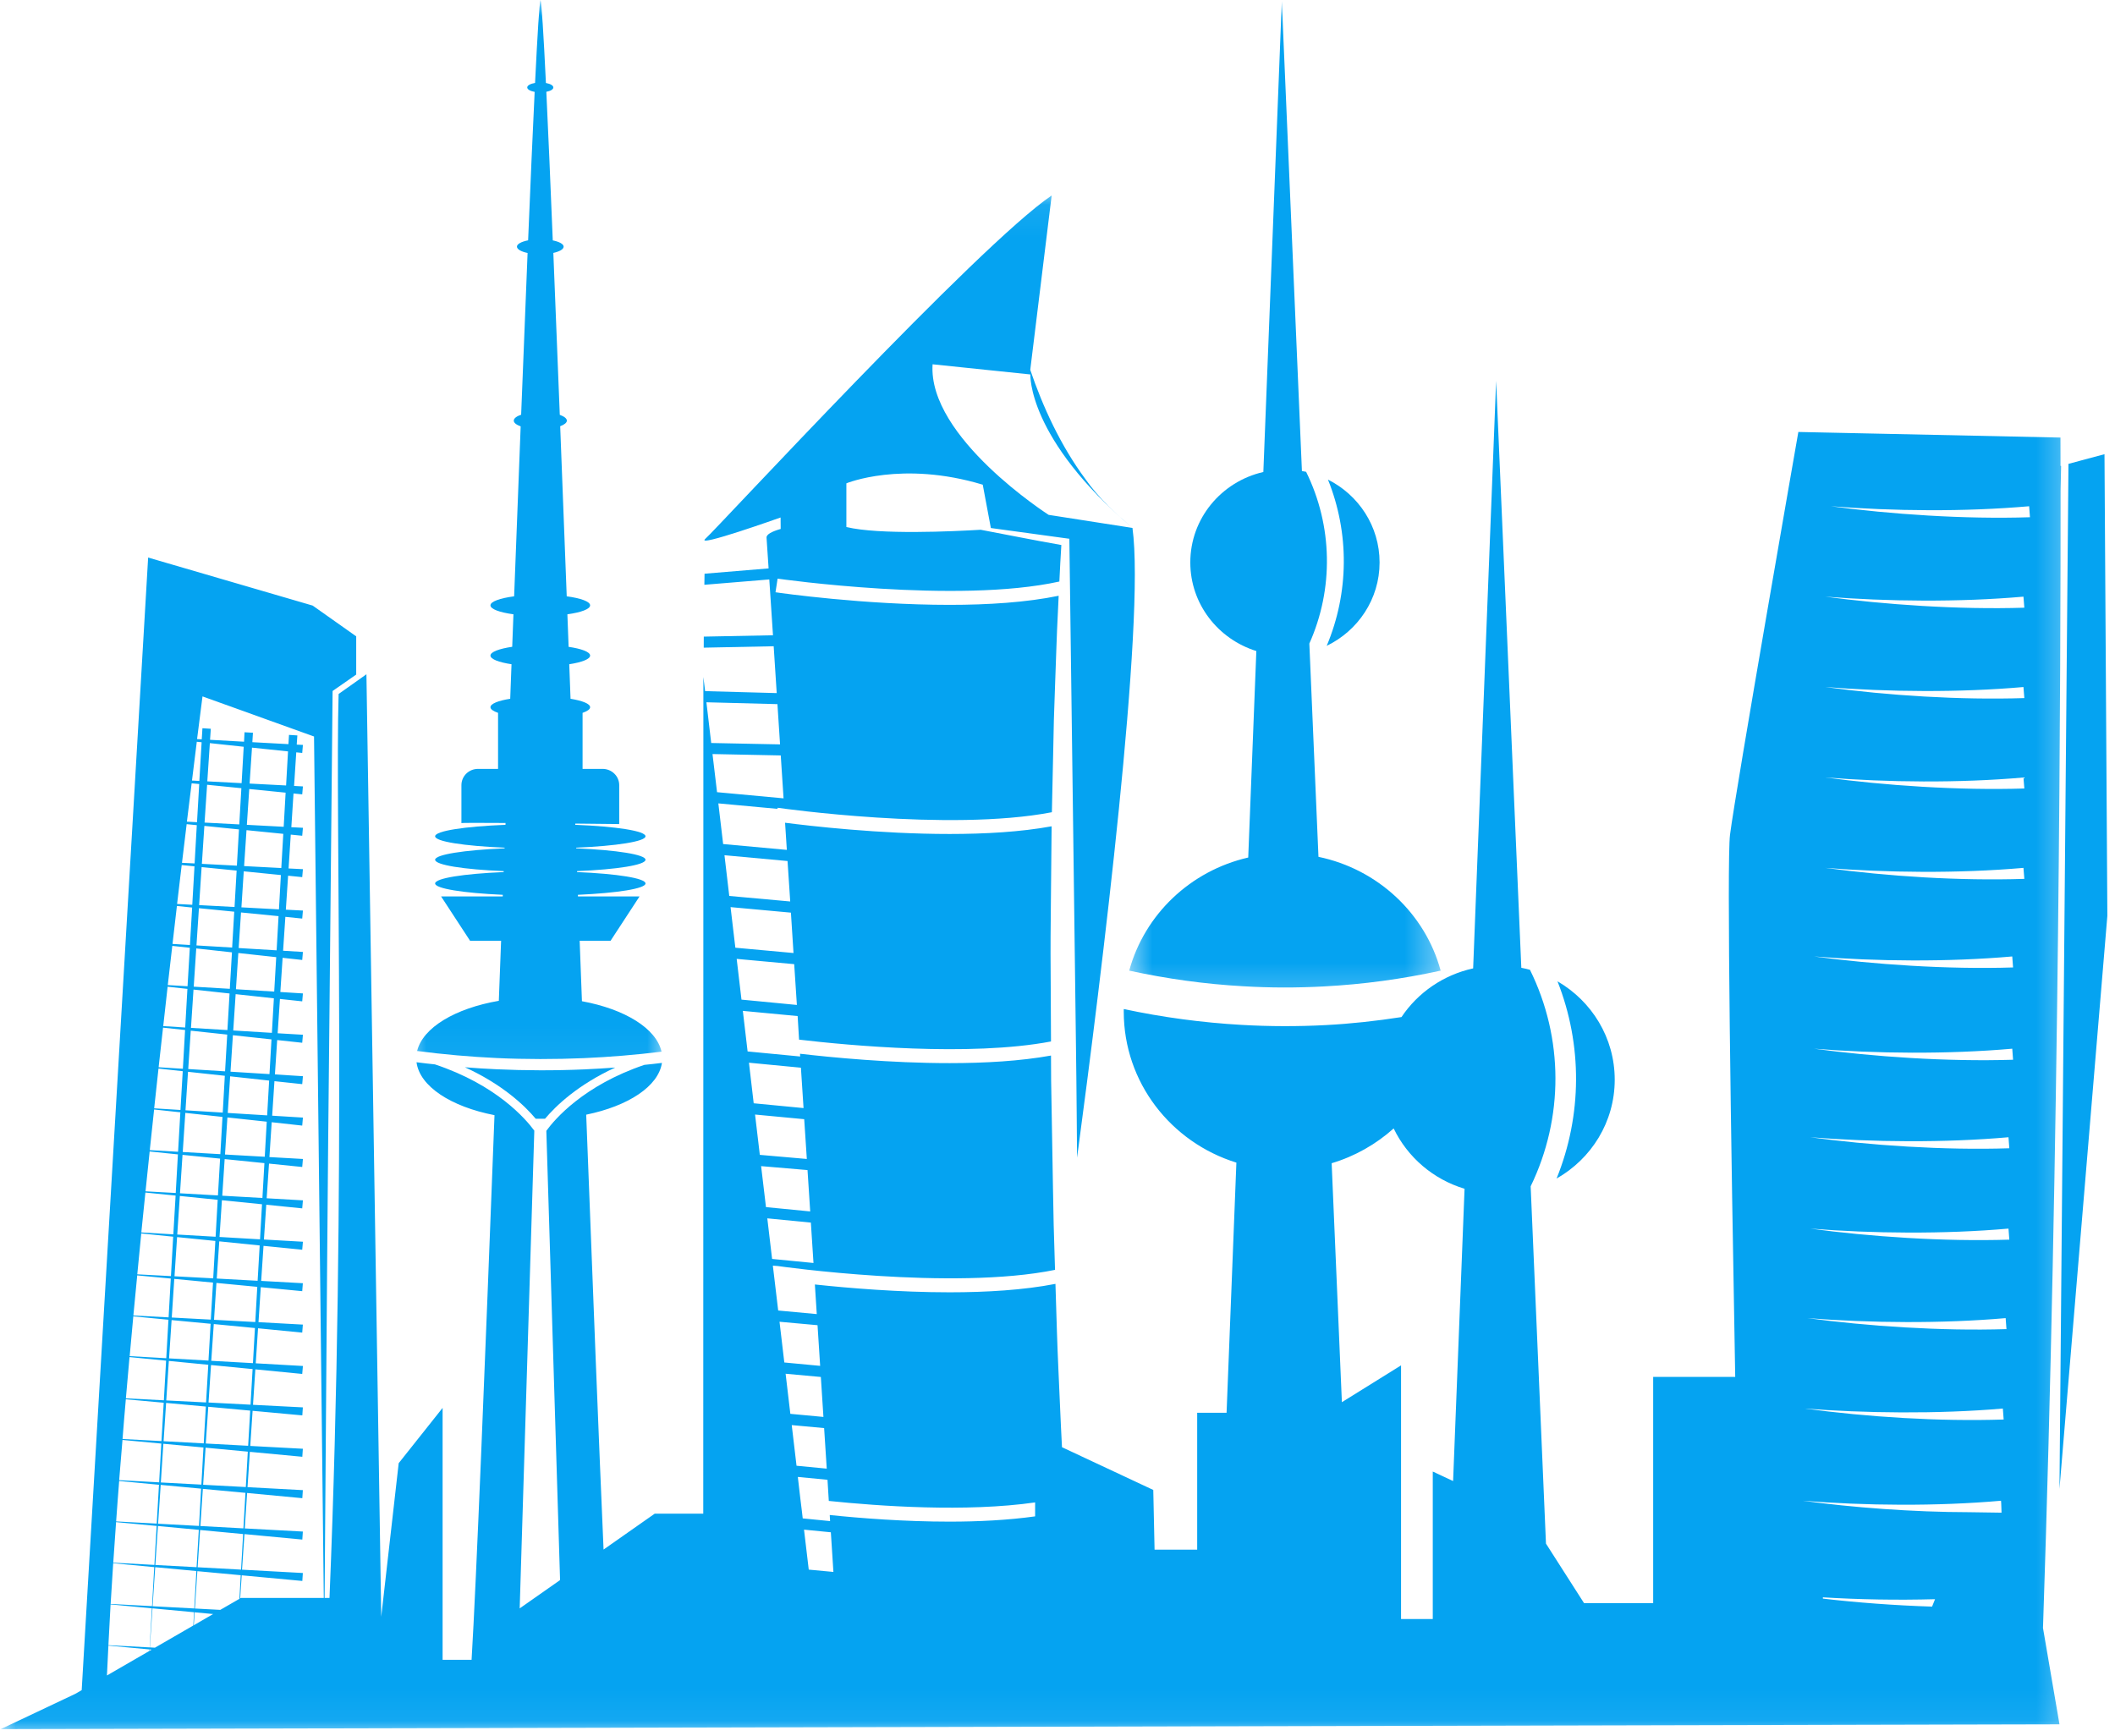 <svg width="67" height="55" viewBox="0 0 67 55" fill="none" xmlns="http://www.w3.org/2000/svg">
<mask id="mask0_505_359" style="mask-type:luminance" maskUnits="userSpaceOnUse" x="35" y="0" width="11" height="32">
<path d="M35.627 0H45.647V31.762H35.627V0Z" fill="white"/>
</mask>
<g mask="url(#mask0_505_359)">
<path d="M35.772 30.748C36.964 31.008 38.173 31.175 39.384 31.243C40.236 31.294 41.093 31.294 41.945 31.248C43.185 31.183 44.42 31.015 45.638 30.748C45.146 28.937 43.648 27.534 41.767 27.143L41.478 20.387C42.254 18.651 42.219 16.66 41.376 14.946C41.332 14.935 41.286 14.931 41.243 14.924L40.606 0.034L40.021 14.952C38.694 15.255 37.707 16.421 37.707 17.818C37.707 19.133 38.586 20.246 39.799 20.624L39.542 27.165C37.712 27.583 36.257 28.969 35.772 30.748Z" fill="#05A3F1"/>
</g>
<path d="M42.028 20.459C43.02 19.979 43.703 18.977 43.703 17.818C43.703 16.671 43.039 15.68 42.068 15.193C42.75 16.885 42.737 18.774 42.028 20.459Z" fill="#05A3F1"/>
<path d="M51.152 34.203C51.152 32.875 50.424 31.715 49.339 31.087C50.133 33.097 50.122 35.331 49.31 37.334C50.413 36.708 51.152 35.542 51.152 34.203Z" fill="#05A3F1"/>
<path d="M18.515 33.876C17.585 33.917 16.65 33.915 15.719 33.872C15.39 33.857 15.064 33.836 14.736 33.81C14.734 33.81 14.732 33.81 14.729 33.81C15.925 34.357 16.626 35.029 16.971 35.441H17.265C17.608 35.032 18.304 34.363 19.489 33.819C19.487 33.819 19.485 33.819 19.483 33.819C19.161 33.842 18.839 33.861 18.515 33.876Z" fill="#05A3F1"/>
<mask id="mask1_505_359" style="mask-type:luminance" maskUnits="userSpaceOnUse" x="12" y="0" width="10" height="34">
<path d="M12.803 0H21.153V33.949H12.803V0Z" fill="white"/>
</mask>
<g mask="url(#mask1_505_359)">
<path d="M18.503 33.52C19.323 33.483 20.14 33.417 20.956 33.315C20.792 32.578 19.79 31.965 18.435 31.717C18.411 31.083 18.387 30.442 18.363 29.802H19.342L20.26 28.397H18.309C18.309 28.38 18.309 28.363 18.307 28.346C19.559 28.29 20.449 28.149 20.449 27.987C20.449 27.82 19.546 27.679 18.281 27.626C18.281 27.615 18.281 27.607 18.281 27.596C19.546 27.543 20.449 27.402 20.449 27.235C20.449 27.071 19.533 26.928 18.253 26.874C18.253 26.868 18.253 26.859 18.253 26.853C19.531 26.799 20.449 26.656 20.449 26.492C20.449 26.323 19.52 26.18 18.224 26.129C18.224 26.116 18.224 26.103 18.224 26.09C19.012 26.099 19.616 26.105 19.616 26.105V24.873C19.616 24.587 19.379 24.357 19.09 24.357H18.455V22.582C18.607 22.529 18.694 22.469 18.694 22.403C18.694 22.294 18.453 22.198 18.074 22.136C18.061 21.771 18.048 21.405 18.033 21.042C18.433 20.98 18.694 20.88 18.694 20.767C18.694 20.652 18.424 20.551 18.013 20.491C18 20.145 17.987 19.802 17.974 19.46C18.407 19.4 18.694 19.296 18.694 19.176C18.694 19.056 18.398 18.95 17.953 18.89C17.881 17.026 17.813 15.215 17.746 13.502C17.874 13.455 17.957 13.393 17.957 13.325C17.957 13.255 17.87 13.191 17.733 13.141C17.661 11.296 17.592 9.569 17.529 8.012C17.724 7.969 17.855 7.897 17.855 7.813C17.855 7.73 17.718 7.658 17.511 7.615C17.437 5.755 17.365 4.156 17.307 2.908C17.439 2.883 17.529 2.832 17.529 2.77C17.529 2.708 17.433 2.654 17.294 2.629C17.218 1.046 17.157 0.096 17.122 0C17.087 0.096 17.028 1.046 16.95 2.627C16.804 2.652 16.702 2.706 16.702 2.77C16.702 2.832 16.798 2.885 16.937 2.911C16.876 4.158 16.807 5.755 16.73 7.613C16.517 7.655 16.376 7.73 16.376 7.813C16.376 7.897 16.511 7.972 16.713 8.014C16.65 9.571 16.58 11.294 16.509 13.137C16.365 13.186 16.276 13.252 16.276 13.325C16.276 13.396 16.359 13.457 16.494 13.507C16.426 15.217 16.357 17.026 16.287 18.89C15.837 18.95 15.537 19.056 15.537 19.176C15.537 19.296 15.828 19.4 16.265 19.46C16.252 19.802 16.239 20.145 16.226 20.489C15.811 20.551 15.537 20.652 15.537 20.767C15.537 20.882 15.802 20.98 16.204 21.042C16.191 21.405 16.176 21.771 16.163 22.136C15.782 22.195 15.537 22.294 15.537 22.403C15.537 22.469 15.626 22.529 15.778 22.582V24.357H15.143C14.852 24.357 14.617 24.587 14.617 24.873V26.076C14.6 26.065 15.213 26.065 16.015 26.071C16.015 26.09 16.013 26.11 16.013 26.129C14.715 26.18 13.784 26.323 13.784 26.492C13.784 26.659 14.702 26.799 15.985 26.853C15.985 26.859 15.985 26.868 15.985 26.874C14.702 26.928 13.784 27.071 13.784 27.235C13.784 27.402 14.689 27.543 15.956 27.596C15.956 27.607 15.956 27.615 15.956 27.626C14.689 27.679 13.784 27.82 13.784 27.987C13.784 28.149 14.676 28.29 15.928 28.346C15.928 28.363 15.928 28.38 15.926 28.397H13.973L14.891 29.802H15.874C15.85 30.438 15.826 31.075 15.802 31.704C14.421 31.942 13.395 32.552 13.214 33.293C14.052 33.404 14.891 33.477 15.732 33.517C16.657 33.56 17.581 33.56 18.503 33.52Z" fill="#05A3F1"/>
</g>
<path d="M66.758 29.01L66.667 14.388L65.526 14.694L65.241 47.165L66.758 29.01Z" fill="#05A3F1"/>
<mask id="mask2_505_359" style="mask-type:luminance" maskUnits="userSpaceOnUse" x="0" y="6" width="66" height="49">
<path d="M0 6.069H65.687V54.94H0V6.069Z" fill="white"/>
</mask>
<g mask="url(#mask2_505_359)">
<path d="M63.389 47.541L63.395 47.618L63.406 47.919L62.39 47.904C60.588 47.902 58.674 47.754 57.109 47.541C59.085 47.699 61.353 47.72 63.389 47.541ZM63.447 44.62L63.473 44.968C61.44 45.034 59.17 44.891 57.167 44.62C59.035 44.767 61.39 44.799 63.447 44.62ZM63.536 41.756L63.562 42.104C61.49 42.17 59.127 42.008 57.256 41.756C59.264 41.914 61.523 41.931 63.536 41.756ZM63.626 38.92L63.652 39.27C61.573 39.336 59.209 39.174 57.346 38.92C59.322 39.078 61.59 39.099 63.626 38.92ZM63.626 36.026L63.652 36.375C61.577 36.443 59.211 36.281 57.346 36.026C59.333 36.185 61.599 36.204 63.626 36.026ZM63.745 33.221L63.771 33.571C61.694 33.637 59.331 33.475 57.465 33.221C59.433 33.379 61.701 33.4 63.745 33.221ZM63.745 30.299L63.771 30.647C61.694 30.714 59.331 30.551 57.465 30.299C59.45 30.457 61.716 30.477 63.745 30.299ZM64.1 27.493L64.128 27.841C62.077 27.908 59.805 27.762 57.822 27.493C59.742 27.645 62.016 27.675 64.1 27.493ZM64.1 24.63L64.128 24.978C62.051 25.044 59.688 24.882 57.822 24.628C59.788 24.786 62.058 24.809 64.1 24.63ZM64.1 21.764L64.128 22.114C62.095 22.178 59.825 22.037 57.822 21.764C59.825 21.924 62.088 21.941 64.1 21.764ZM64.1 18.901L64.128 19.251C62.047 19.317 59.679 19.152 57.822 18.901C59.788 19.056 62.058 19.08 64.1 18.901ZM64.28 16.037L64.306 16.385C62.23 16.453 59.864 16.289 58 16.037C59.966 16.193 62.236 16.216 64.28 16.037ZM61.205 50.895C60.016 50.857 58.82 50.767 57.746 50.641V50.601C58.889 50.671 60.103 50.693 61.299 50.66L61.205 50.895ZM45.388 51.288H44.383V43.253L42.509 44.419L42.185 36.849C42.924 36.629 43.592 36.246 44.149 35.747C44.588 36.657 45.399 37.359 46.395 37.658L46.032 46.917L45.388 46.616V51.288ZM24.628 22.306C24.654 22.714 24.683 23.139 24.711 23.581L22.53 23.537L22.378 22.247L24.628 22.306ZM24.822 25.29L22.715 25.095L22.571 23.887L24.733 23.931C24.761 24.371 24.791 24.822 24.822 25.29ZM24.948 27.276C24.976 27.696 25.005 28.123 25.033 28.557L23.102 28.382L22.95 27.092L24.948 27.276ZM25.137 30.19L23.295 30.022L23.143 28.736L25.055 28.911C25.083 29.332 25.109 29.759 25.137 30.19ZM25.244 31.835L23.489 31.666L23.337 30.376L25.159 30.543C25.187 30.97 25.215 31.401 25.244 31.835ZM25.372 33.823C25.398 34.248 25.426 34.675 25.455 35.102L23.876 34.95L23.726 33.665L25.372 33.823ZM25.559 36.714L24.07 36.584L23.919 35.307L25.476 35.454C25.505 35.875 25.531 36.296 25.559 36.714ZM25.666 38.376L24.265 38.239L24.111 36.941L25.581 37.066C25.609 37.504 25.637 37.942 25.666 38.376ZM25.77 40.009L24.459 39.881L24.307 38.595L25.687 38.73C25.716 39.159 25.744 39.586 25.77 40.009ZM25.898 41.98C25.924 42.416 25.953 42.845 25.981 43.268L24.846 43.161L24.694 41.871L25.898 41.98ZM26.085 44.886L25.037 44.788L24.887 43.518L26.003 43.62C26.031 44.051 26.057 44.474 26.085 44.886ZM26.19 46.524L25.233 46.432L25.081 45.145L26.107 45.239C26.135 45.679 26.164 46.108 26.19 46.524ZM26.255 47.547C27.84 47.712 30.608 47.908 32.791 47.594V48.036C31.933 48.156 30.997 48.203 30.08 48.203C28.647 48.203 27.259 48.094 26.285 47.993C26.288 48.057 26.292 48.124 26.296 48.186L25.429 48.1L25.405 47.891L25.35 47.443L25.274 46.787L26.214 46.877C26.227 47.105 26.242 47.327 26.255 47.547ZM25.47 48.457L26.32 48.54C26.348 48.982 26.375 49.403 26.401 49.796L25.62 49.723L25.47 48.457ZM3.434 52.13L4.736 52.251L4.734 52.298L3.388 53.076C3.403 52.766 3.416 52.452 3.434 52.13ZM3.503 50.825L4.812 50.949L4.741 52.187L3.434 52.117C3.455 51.694 3.479 51.263 3.503 50.825ZM3.586 49.52L4.886 49.644L4.817 50.88L3.505 50.81C3.532 50.387 3.558 49.958 3.586 49.52ZM3.588 49.503C3.616 49.078 3.645 48.651 3.677 48.218L4.962 48.339L4.891 49.574L3.588 49.503ZM3.775 46.915L5.036 47.035L4.965 48.265L3.679 48.196C3.71 47.773 3.74 47.346 3.775 46.915ZM3.88 45.615L5.11 45.73L5.041 46.958L3.775 46.889C3.81 46.467 3.843 46.042 3.88 45.615ZM3.986 44.327L5.186 44.436L5.115 45.651L3.882 45.585C3.914 45.166 3.949 44.748 3.986 44.327ZM4.103 42.99L5.262 43.103L5.191 44.359L3.988 44.297C4.027 43.864 4.064 43.428 4.103 42.99ZM4.223 41.7L5.336 41.807L5.267 43.026L4.108 42.96C4.145 42.542 4.184 42.121 4.223 41.7ZM4.347 40.402L5.41 40.502L5.341 41.732L4.225 41.673C4.264 41.248 4.306 40.825 4.347 40.402ZM4.475 39.074L5.486 39.176L5.415 40.425L4.349 40.368C4.391 39.934 4.434 39.503 4.475 39.074ZM4.606 37.778L5.563 37.874L5.491 39.102L4.477 39.042C4.521 38.619 4.564 38.194 4.606 37.778ZM4.741 36.477L5.636 36.569L5.567 37.792L4.61 37.739C4.654 37.314 4.697 36.894 4.741 36.477ZM4.882 35.147L5.713 35.236L5.641 36.486L4.745 36.434C4.791 36.001 4.836 35.572 4.882 35.147ZM5.021 33.85L5.789 33.934L5.717 35.162L4.884 35.11C4.932 34.685 4.975 34.265 5.021 33.85ZM5.165 32.554L5.863 32.629L5.793 33.857L5.025 33.808C5.073 33.385 5.119 32.967 5.165 32.554ZM5.31 31.258L5.937 31.326L5.867 32.55L5.171 32.505C5.217 32.082 5.265 31.666 5.31 31.258ZM5.458 29.964L6.013 30.024L5.941 31.243L5.315 31.205C5.365 30.782 5.41 30.366 5.458 29.964ZM5.604 28.7L6.084 28.749H6.087L6.017 29.936L5.465 29.902C5.513 29.49 5.558 29.089 5.604 28.7ZM5.756 27.404L6.161 27.444L6.091 28.662L5.61 28.636C5.663 28.209 5.71 27.799 5.756 27.404ZM5.913 26.108L6.234 26.14L6.165 27.352L5.765 27.333C5.817 26.902 5.867 26.494 5.913 26.108ZM6.071 24.814L6.311 24.837L6.241 26.046L5.921 26.029C5.976 25.593 6.026 25.185 6.071 24.814ZM6.234 23.498L6.387 23.513L6.315 24.739L6.082 24.726C6.139 24.262 6.189 23.85 6.234 23.498ZM6.221 49.768L6.154 50.953L4.834 50.883L4.917 49.646L6.221 49.768ZM6.298 48.463L6.228 49.646L4.921 49.576L5.004 48.342L6.298 48.463ZM6.371 47.158L6.304 48.339L5.008 48.269L5.091 47.039L6.371 47.158ZM6.445 45.854L6.38 47.03L5.095 46.962L5.175 45.736L6.445 45.854ZM6.519 44.557H6.521L6.454 45.724L5.182 45.655L5.262 44.442L6.519 44.557ZM6.598 43.234L6.528 44.427L5.267 44.363L5.349 43.112L6.598 43.234ZM6.672 41.935L6.604 43.101L5.356 43.031L5.436 41.818L6.672 41.935ZM6.745 40.63H6.748L6.678 41.803L5.441 41.737L5.521 40.513L6.745 40.63ZM6.822 39.311L6.754 40.496L5.528 40.43L5.61 39.189L6.822 39.311ZM6.896 38.008L6.83 39.178L5.617 39.108H5.615L5.697 37.886L6.896 38.008ZM6.972 36.703L6.904 37.869L5.702 37.801L5.782 36.584L6.972 36.703ZM7.048 35.382L6.98 36.562L5.789 36.494L5.871 35.254L7.048 35.382ZM7.122 34.079L7.056 35.245L5.876 35.172L5.956 33.953L7.122 34.079ZM7.198 32.774L7.13 33.938L5.963 33.865L6.043 32.65L7.198 32.774ZM7.272 31.472L7.204 32.631L6.05 32.561L6.13 31.348L7.272 31.472ZM7.348 30.169L7.28 31.324L6.137 31.256L6.217 30.045L7.348 30.169ZM7.42 28.881V28.884L7.354 30.017L6.224 29.949L6.302 28.77L7.42 28.881ZM7.496 27.579L7.43 28.732H7.428L6.308 28.672L6.387 27.468L7.496 27.579ZM7.57 26.274L7.504 27.423L6.395 27.365L6.474 26.163L7.57 26.274ZM7.646 24.969L7.58 26.116H7.578L6.48 26.058L6.561 24.86L7.646 24.969ZM7.654 24.809L6.567 24.752L6.648 23.541L7.72 23.656L7.654 24.809ZM7.561 30.032L7.635 28.905L8.824 29.022L8.763 30.105L7.561 30.032ZM7.474 31.337L7.55 30.19L8.75 30.321L8.687 31.412L7.474 31.337ZM7.389 32.644L7.465 31.493L8.676 31.625L8.613 32.719L7.389 32.644ZM7.302 33.949L7.378 32.794L8.6 32.926L8.537 34.026L7.302 33.949ZM7.215 35.256L7.291 34.096L8.526 34.231L8.463 35.333L7.215 35.256ZM7.128 36.573L7.204 35.399L8.45 35.533L8.387 36.644L7.128 36.573ZM7.041 37.878L7.117 36.718L8.376 36.846L8.313 37.95L7.041 37.878ZM6.954 39.185L7.03 38.021L8.3 38.149L8.237 39.26L6.954 39.185ZM6.867 40.502L6.946 39.324L8.226 39.454L8.161 40.573L6.867 40.502ZM6.78 41.809L6.856 40.641L8.15 40.765L8.087 41.88L6.78 41.809ZM6.693 43.108L6.772 41.944L8.076 42.07L8.013 43.182L6.693 43.108ZM6.606 44.429L6.685 43.242L8.002 43.37L7.937 44.498L6.606 44.429ZM6.519 45.728L6.598 44.564L7.926 44.686L7.861 45.8L6.519 45.728ZM6.435 47.035L6.513 45.86L7.85 45.986L7.787 47.107L6.435 47.035ZM6.348 48.342L6.426 47.165L7.776 47.291L7.711 48.416L6.348 48.342ZM6.261 49.648L6.339 48.468L7.702 48.596L7.637 49.723L6.261 49.648ZM6.752 51.13L6.139 51.485L6.165 51.075L6.752 51.13ZM6.978 50.998L6.174 50.955L6.252 49.772L7.626 49.9L7.585 50.648L6.978 50.998ZM8.898 27.72L8.837 28.807L7.648 28.743L7.722 27.602L8.898 27.72ZM8.974 26.415L8.911 27.498L7.733 27.436L7.809 26.298L8.974 26.415ZM7.907 24.822L7.983 23.684L9.124 23.803L9.063 24.882L7.907 24.822ZM9.048 25.11L8.987 26.191L7.82 26.129L7.896 24.995L9.048 25.11ZM4.804 52.258L4.741 52.294L4.743 52.251H4.745L4.804 52.258ZM4.908 52.196L4.749 52.187H4.747L4.83 50.949L6.147 51.073L6.124 51.493L4.908 52.196ZM6.415 22.061L9.948 23.331L10.257 50.62H7.63L7.609 50.633L7.657 49.903L9.577 50.082L9.594 49.83L7.67 49.725H7.667L7.744 48.598L9.577 48.771L9.594 48.517L7.754 48.418L7.828 47.295L9.577 47.46L9.594 47.205L7.841 47.111L7.915 45.992L9.577 46.148L9.594 45.894L7.928 45.805L8.002 44.692L9.577 44.837L9.594 44.583L8.015 44.502L8.089 43.379L9.574 43.524L9.596 43.272L8.102 43.187L8.174 42.078L9.574 42.215L9.594 41.961L8.189 41.884L8.261 40.776H8.263L9.574 40.902L9.594 40.65L8.274 40.577L8.348 39.467L9.574 39.59L9.596 39.336L8.363 39.266H8.361L8.435 38.164L9.574 38.279L9.596 38.025L8.448 37.959L8.522 36.861L9.574 36.968L9.596 36.714L8.535 36.654L8.607 35.55L9.574 35.657L9.596 35.403L8.622 35.343L8.694 34.25L9.574 34.344L9.596 34.092L8.709 34.036L8.781 32.947L9.574 33.033L9.596 32.779L8.796 32.732V32.73L8.868 31.645L9.574 31.721L9.596 31.47L8.881 31.425L8.953 30.342H8.955L9.574 30.41L9.596 30.156L8.97 30.118H8.968L9.04 29.044L9.574 29.099L9.596 28.845L9.055 28.817L9.127 27.741L9.574 27.786L9.596 27.534L9.142 27.511L9.211 26.439L9.574 26.475L9.596 26.223L9.229 26.204L9.298 25.136H9.3L9.574 25.164L9.596 24.912L9.316 24.897L9.385 23.833L9.574 23.852L9.596 23.598L9.403 23.588H9.4L9.42 23.297L9.155 23.28L9.137 23.573L7.994 23.511L8.013 23.212L7.746 23.197L7.731 23.496H7.728L6.654 23.436L6.678 23.086L6.413 23.069L6.391 23.421L6.243 23.413C6.352 22.548 6.415 22.061 6.415 22.061ZM29.543 11.54L32.641 11.862C32.641 11.862 32.533 13.882 35.875 16.724L33.22 16.31C33.22 16.31 29.388 13.859 29.543 11.54ZM65.276 15.546L65.293 14.756L65.274 14.76C65.274 14.175 65.272 13.861 65.272 13.861L56.969 13.684C56.969 13.684 54.984 25.027 54.804 26.445C54.699 27.261 54.834 36.178 54.969 43.618H52.37V50.786H50.181L48.974 48.899L48.489 37.581C49.541 35.411 49.537 32.888 48.467 30.722C48.378 30.697 48.285 30.675 48.193 30.658L47.395 12.065L46.667 30.677C45.721 30.884 44.912 31.448 44.397 32.219C43.601 32.343 42.8 32.431 41.998 32.473C41.111 32.52 40.222 32.518 39.337 32.467C38.084 32.396 36.832 32.228 35.599 31.965V32.048C35.599 34.29 37.097 36.189 39.167 36.83L38.856 44.754H37.925V49.091H36.575L36.534 47.199L33.642 45.845C33.618 45.397 33.598 44.946 33.578 44.498C33.546 43.737 33.507 42.975 33.483 42.217L33.435 40.671C32.43 40.867 31.252 40.938 30.084 40.938C28.464 40.938 26.87 40.803 25.814 40.69C25.835 41.004 25.855 41.318 25.874 41.628L24.652 41.515L24.5 40.238L24.483 40.094L24.633 40.105C24.689 40.114 30.165 40.891 33.422 40.227L33.413 39.934L33.379 38.794L33.357 37.652L33.318 35.371L33.298 34.228L33.294 33.438C32.322 33.614 31.198 33.678 30.084 33.678C28.199 33.678 26.351 33.498 25.344 33.381C25.346 33.408 25.348 33.438 25.348 33.468L23.683 33.308L23.532 32.023L25.268 32.187C25.283 32.435 25.298 32.685 25.313 32.934C26.864 33.116 30.717 33.481 33.294 32.992L33.283 30.805C33.283 30.425 33.276 30.043 33.281 29.663L33.291 28.523L33.313 26.24C33.313 26.219 33.313 26.197 33.313 26.176C32.337 26.355 31.204 26.419 30.084 26.419C27.847 26.419 25.661 26.165 24.87 26.063C24.889 26.347 24.907 26.633 24.926 26.923L22.908 26.738L22.756 25.45L24.628 25.623L24.633 25.589C24.689 25.597 30.054 26.36 33.322 25.73C33.335 25.138 33.348 24.547 33.361 23.957L33.385 22.815L33.424 21.674C33.455 20.912 33.472 20.152 33.513 19.39C33.52 19.216 33.529 19.046 33.537 18.873C32.513 19.084 31.291 19.161 30.084 19.161C27.37 19.161 24.731 18.787 24.567 18.762L24.633 18.33C24.689 18.339 30.321 19.137 33.559 18.422C33.576 18.036 33.598 17.651 33.622 17.265C33.17 17.184 32.717 17.102 32.267 17.013L31.067 16.782C30.204 16.833 27.851 16.947 26.812 16.695V15.311C26.812 15.311 28.571 14.581 31.132 15.354L31.389 16.727L33.837 17.062L33.876 17.066V17.105L33.996 26.233L34.055 30.797C34.072 32.319 34.098 33.84 34.109 35.362L34.12 36.674C34.903 30.837 36.286 19.693 35.875 16.727V16.724C35.359 16.278 34.805 15.783 34.387 15.181C33.596 14.113 33.031 12.877 32.637 11.717L33.315 6.193C31.013 7.743 22.691 16.767 22.345 17.068C21.997 17.367 24.728 16.393 24.728 16.393L24.731 16.756C24.459 16.835 24.272 16.927 24.283 17.034C24.285 17.07 24.309 17.414 24.348 18.006L22.319 18.174C22.317 18.283 22.315 18.401 22.313 18.525L24.37 18.356C24.402 18.834 24.441 19.43 24.487 20.124L22.295 20.167C22.295 20.28 22.293 20.397 22.293 20.517L24.509 20.472C24.539 20.931 24.57 21.427 24.605 21.956L22.337 21.894L22.282 21.446C22.282 21.683 22.28 38.845 22.278 47.951H20.74L19.12 49.087C18.973 45.73 18.779 40.786 18.57 35.311C19.901 35.038 20.858 34.414 20.969 33.671C20.784 33.695 20.599 33.714 20.414 33.733C18.483 34.386 17.57 35.461 17.307 35.822L17.742 50.054L16.463 50.951L16.926 35.817C16.655 35.446 15.728 34.367 13.778 33.718C13.584 33.699 13.389 33.675 13.195 33.65C13.293 34.414 14.287 35.059 15.663 35.326H15.665C15.361 43.276 15.089 50.105 14.939 52.58H14.021V44.6L12.63 46.351L12.077 51.216L11.608 21.36L10.727 21.984C10.612 25.678 10.986 37.376 10.438 50.62H10.283C10.44 29.836 10.342 42.497 10.536 21.89C10.542 21.886 10.979 21.58 11.284 21.369V20.158L9.905 19.184L4.693 17.662L2.588 53.541L2.383 53.659L0.022 54.776L65.241 54.624L64.719 51.572C65.243 36.065 65.278 20.568 65.276 15.546Z" fill="#05A3F1"/>
</g>
</svg>
